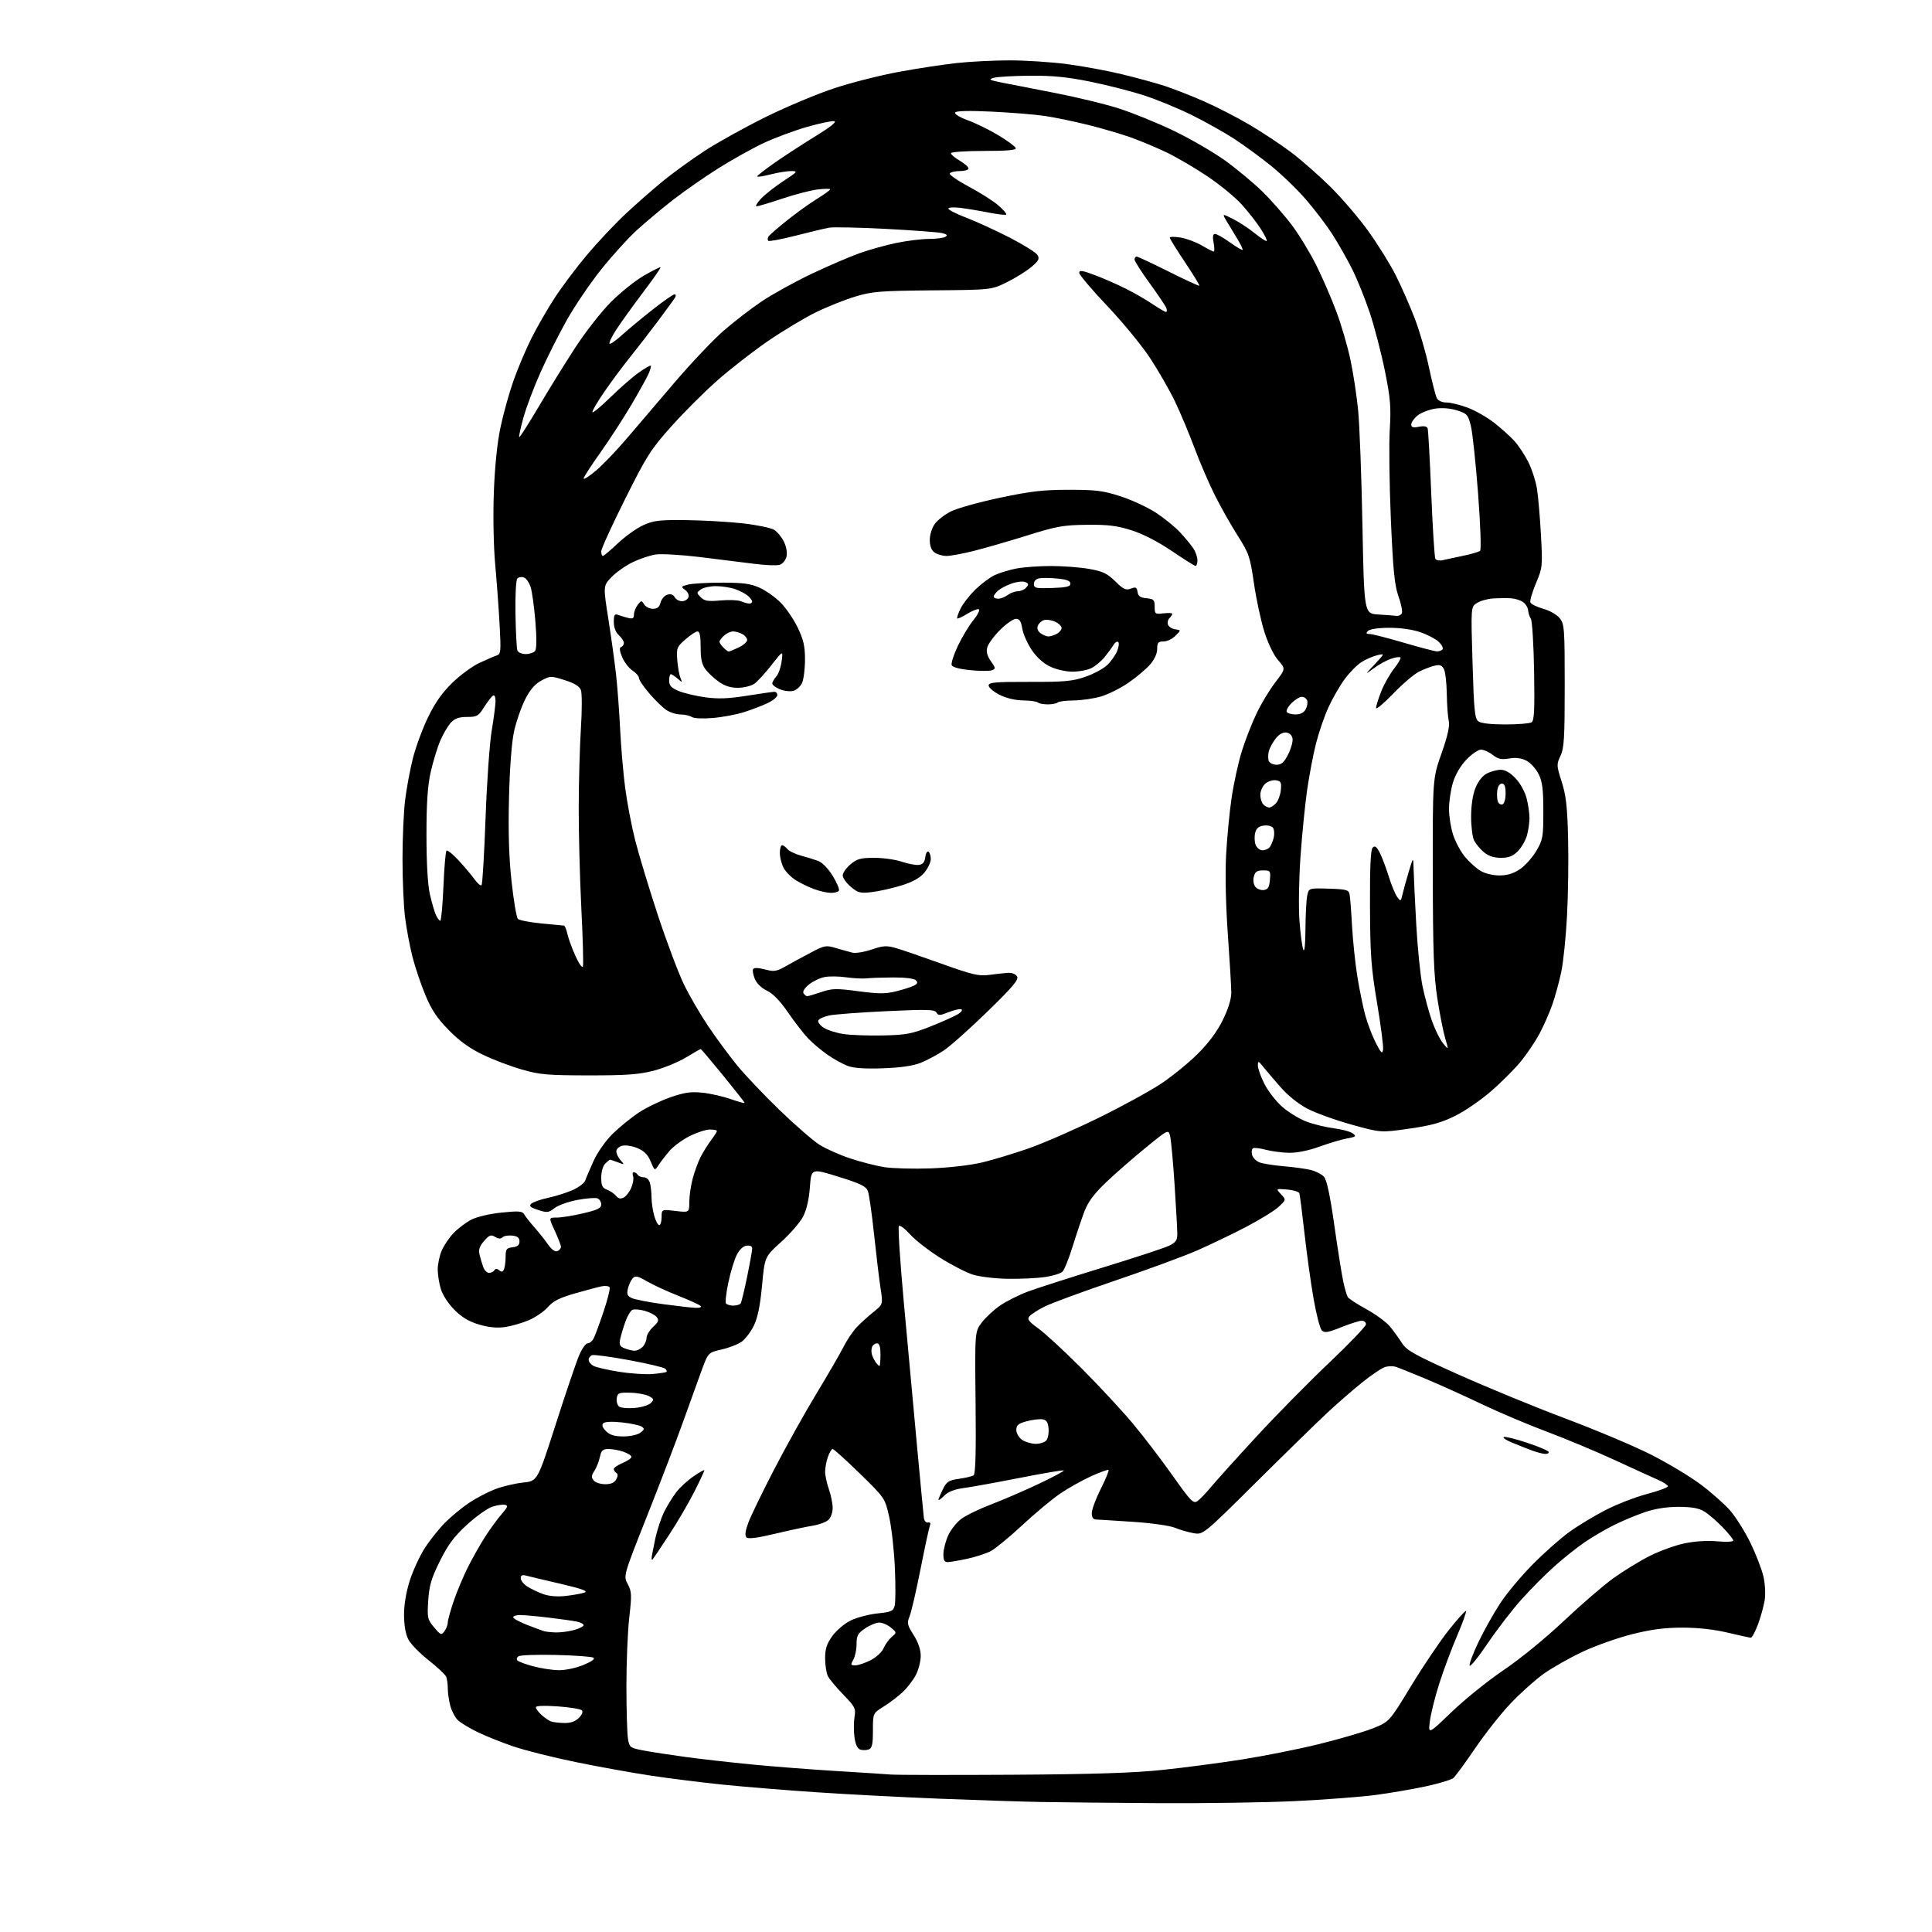 <?xml version="1.0" encoding="UTF-8" standalone="no"?>
<svg 
  version="1.1" 
  xmlns="http://www.w3.org/2000/svg" 
  xmlns:xlink="http://www.w3.org/1999/xlink" 
  xmlns:svg="http://www.w3.org/2000/svg"
  xmlns:rdf="http://www.w3.org/1999/02/22-rdf-syntax-ns#"
  xmlns:cc="http://creativecommons.org/ns#"
  xmlns:dc="http://purl.org/dc/elements/1.1/"
  viewBox="0 0 768 768"
  width="768"
  height="768"
>
<style>svg {background-color: white; }</style>"
<path stroke="none" fill="black" fill-rule="evenodd" d="M460.50,716.78C442.35,716.66 421.43,716.46 414.00,716.32C406.57,716.19 388.35,715.60 373.50,715.01C358.65,714.42 336.60,713.27 324.50,712.45C312.40,711.64 295.75,710.28 287.50,709.44C279.25,708.60 266.43,707.00 259.00,705.88C251.57,704.77 238.07,702.34 229.00,700.48C219.93,698.63 208.66,695.80 203.96,694.19C199.27,692.59 192.87,690.02 189.75,688.49C186.62,686.96 183.17,684.87 182.08,683.86C180.99,682.84 179.63,680.32 179.05,678.26C178.48,676.19 178.01,673.07 178.01,671.33C178.00,669.59 177.73,667.46 177.40,666.59C177.07,665.73 173.93,662.77 170.43,660.02C166.92,657.26 163.29,653.55 162.35,651.76C161.25,649.67 160.63,646.16 160.61,642.00C160.60,637.86 161.44,632.84 162.94,628.17C164.24,624.14 166.96,618.29 168.99,615.17C171.02,612.05 174.66,607.52 177.09,605.10C179.51,602.69 183.79,599.18 186.59,597.32C189.39,595.45 194.03,593.04 196.91,591.94C199.79,590.85 204.74,589.68 207.91,589.35C213.67,588.75 213.67,588.75 220.93,566.12C224.92,553.68 229.10,541.36 230.22,538.75C231.33,536.14 232.85,534.00 233.59,534.00C234.33,534.00 235.39,533.14 235.95,532.10C236.51,531.05 238.30,526.24 239.92,521.40C241.55,516.56 242.63,512.20 242.32,511.71C242.01,511.21 240.58,511.05 239.13,511.34C237.68,511.63 232.91,512.90 228.53,514.16C222.46,515.89 219.89,517.19 217.79,519.59C216.26,521.33 212.87,523.66 210.26,524.78C207.64,525.90 203.41,527.13 200.85,527.51C197.66,527.98 194.40,527.68 190.52,526.55C186.47,525.37 183.65,523.70 180.65,520.70C178.24,518.28 175.94,514.76 175.23,512.38C174.55,510.12 174.00,506.62 174.00,504.60C174.00,502.59 174.70,499.26 175.55,497.22C176.40,495.17 178.54,492.00 180.30,490.16C182.06,488.33 185.24,485.93 187.37,484.83C189.59,483.69 194.70,482.49 199.37,482.02C206.24,481.32 207.64,481.43 208.38,482.73C208.86,483.58 210.69,485.90 212.44,487.89C214.20,489.87 216.63,492.94 217.85,494.70C219.24,496.70 220.62,497.70 221.54,497.35C222.34,497.04 223.00,496.27 222.99,495.64C222.98,495.01 221.88,492.14 220.54,489.25C218.09,484.00 218.09,484.00 221.30,484.01C223.06,484.02 227.76,483.26 231.75,482.33C237.52,480.98 239.00,480.26 239.00,478.79C239.00,477.77 238.32,476.68 237.49,476.36C236.66,476.04 233.05,476.33 229.48,477.00C225.90,477.68 221.82,479.14 220.41,480.25C218.08,482.08 217.48,482.15 213.88,480.96C210.75,479.93 210.19,479.41 211.21,478.48C211.92,477.83 214.97,476.77 218.00,476.12C221.03,475.47 225.42,474.07 227.77,473.01C230.11,471.95 232.30,470.28 232.63,469.29C232.96,468.31 234.46,464.80 235.95,461.50C237.52,458.05 240.74,453.47 243.54,450.71C246.22,448.08 250.86,444.30 253.85,442.31C256.85,440.32 262.49,437.59 266.39,436.23C272.06,434.26 274.62,433.88 279.21,434.36C282.37,434.69 287.43,435.84 290.47,436.91C293.51,437.97 296.00,438.66 296.00,438.42C296.00,438.19 292.14,433.27 287.43,427.50C282.71,421.72 278.72,417.00 278.55,417.00C278.38,417.00 275.70,418.53 272.60,420.40C269.50,422.27 263.71,424.63 259.73,425.65C253.95,427.13 248.79,427.50 234.00,427.48C217.75,427.47 214.53,427.19 207.50,425.17C203.10,423.91 196.12,421.27 192.00,419.29C186.75,416.78 182.67,413.84 178.41,409.50C173.76,404.77 171.55,401.47 169.10,395.58C167.33,391.33 165.02,384.48 163.96,380.35C162.91,376.23 161.58,369.18 161.02,364.70C160.46,360.22 160.00,349.78 160.00,341.50C160.00,333.22 160.47,322.63 161.05,317.97C161.63,313.31 163.01,305.90 164.11,301.50C165.22,297.10 167.90,289.80 170.08,285.28C172.86,279.49 175.71,275.41 179.72,271.50C182.85,268.45 187.68,264.88 190.45,263.58C193.23,262.28 196.34,260.94 197.37,260.59C199.10,260.02 199.19,259.12 198.60,248.24C198.24,241.78 197.45,230.94 196.83,224.15C196.19,217.03 195.97,204.95 196.31,195.65C196.70,185.35 197.66,175.98 198.97,169.80C200.10,164.47 202.42,156.14 204.13,151.30C205.83,146.46 209.03,138.90 211.24,134.50C213.44,130.10 217.58,122.90 220.44,118.50C223.29,114.10 229.08,106.39 233.30,101.36C237.52,96.34 244.46,88.96 248.74,84.97C253.01,80.98 259.69,75.11 263.59,71.93C267.49,68.74 274.91,63.37 280.09,59.99C285.26,56.61 296.25,50.52 304.50,46.45C312.75,42.38 325.03,37.24 331.78,35.03C338.53,32.81 350.01,29.91 357.28,28.57C364.55,27.23 374.87,25.66 380.21,25.07C385.55,24.48 395.09,24.00 401.41,24.00C407.73,24.00 417.98,24.67 424.20,25.49C430.41,26.31 440.23,28.12 446.00,29.52C451.77,30.91 459.43,33.00 463.00,34.17C466.57,35.34 473.55,38.07 478.50,40.24C483.45,42.41 491.62,46.60 496.65,49.56C501.68,52.52 509.10,57.43 513.15,60.47C517.19,63.51 524.26,69.71 528.85,74.25C533.45,78.79 540.30,86.81 544.07,92.08C547.85,97.35 552.74,105.24 554.93,109.63C557.13,114.01 560.47,121.62 562.37,126.55C564.27,131.47 566.82,140.22 568.03,146.00C569.25,151.78 570.66,157.29 571.16,158.25C571.71,159.31 573.22,160.00 575.00,160.00C576.61,160.00 580.42,160.93 583.46,162.07C586.51,163.21 591.31,165.97 594.12,168.19C596.93,170.41 600.51,173.64 602.06,175.37C603.62,177.09 606.05,180.77 607.47,183.56C608.88,186.34 610.45,191.12 610.95,194.18C611.45,197.25 612.17,205.55 612.55,212.63C613.23,225.12 613.17,225.69 610.56,231.87C609.08,235.37 608.09,238.79 608.35,239.46C608.61,240.14 610.90,241.27 613.45,241.99C616.06,242.72 618.93,244.37 620.04,245.78C621.87,248.10 622.00,249.94 622.00,272.60C622.00,293.34 621.75,297.45 620.32,300.46C618.71,303.84 618.73,304.29 620.79,310.75C622.52,316.14 623.03,320.63 623.34,333.00C623.56,341.52 623.37,355.48 622.92,364.00C622.47,372.52 621.43,382.65 620.60,386.50C619.78,390.35 618.20,396.10 617.09,399.28C615.99,402.45 613.71,407.65 612.02,410.82C610.33,413.99 606.95,419.01 604.52,421.98C602.08,424.95 596.81,430.23 592.79,433.72C588.78,437.22 582.35,441.64 578.50,443.55C573.07,446.26 568.97,447.40 560.18,448.66C548.86,450.28 548.86,450.28 537.18,447.03C530.76,445.24 522.86,442.38 519.63,440.68C516.09,438.82 511.85,435.40 508.94,432.05C506.28,429.00 503.20,425.38 502.09,424.00C500.19,421.65 500.06,421.62 500.03,423.55C500.01,424.68 501.16,427.94 502.58,430.79C504.01,433.64 507.20,437.77 509.69,439.96C512.17,442.14 516.53,444.80 519.37,445.87C522.21,446.93 527.10,448.12 530.23,448.51C533.36,448.90 536.72,449.81 537.70,450.52C539.29,451.69 539.06,451.89 535.49,452.55C533.29,452.95 528.35,454.41 524.50,455.81C520.18,457.37 515.55,458.31 512.41,458.25C509.60,458.20 505.43,457.65 503.13,457.04C500.83,456.42 498.56,456.16 498.07,456.46C497.59,456.76 497.43,457.94 497.73,459.08C498.03,460.22 499.36,461.57 500.70,462.08C502.03,462.58 506.36,463.27 510.31,463.60C514.27,463.93 519.12,464.60 521.09,465.10C523.07,465.59 525.41,466.80 526.30,467.78C527.41,469.00 528.72,475.15 530.41,487.04C531.77,496.64 533.38,506.75 533.98,509.50C534.57,512.25 535.39,515.01 535.78,515.64C536.18,516.26 539.52,518.43 543.21,520.46C546.91,522.49 551.10,525.57 552.54,527.32C553.97,529.07 556.12,532.04 557.32,533.91C559.20,536.86 562.31,538.59 580.00,546.51C591.27,551.56 610.40,559.42 622.50,563.97C634.60,568.52 649.82,574.94 656.32,578.24C662.81,581.53 671.59,586.79 675.82,589.92C680.04,593.06 685.38,597.75 687.67,600.36C689.96,602.96 693.63,608.79 695.82,613.30C698.02,617.81 700.34,623.85 701.00,626.72C701.68,629.74 701.88,633.75 701.47,636.22C701.08,638.57 699.88,642.86 698.81,645.75C697.73,648.64 696.47,651.00 695.99,651.00C695.52,651.00 691.39,650.10 686.81,649.01C681.51,647.74 675.02,647.01 668.90,647.01C661.89,647.00 656.49,647.70 648.90,649.59C643.18,651.02 634.29,654.16 629.15,656.58C624.01,658.99 617.03,662.95 613.64,665.36C610.26,667.77 604.34,673.07 600.50,677.13C596.65,681.19 590.27,689.26 586.33,695.07C582.38,700.88 578.50,706.17 577.70,706.83C576.91,707.49 572.06,708.95 566.94,710.07C561.82,711.18 552.76,712.74 546.80,713.53C540.85,714.31 526.42,715.41 514.74,715.97C503.06,716.53 478.65,716.89 460.50,716.78zM402.50,705.49C434.47,705.29 450.74,704.77 462.00,703.58C470.52,702.69 484.70,700.83 493.50,699.45C502.30,698.07 516.02,695.34 524.00,693.39C531.98,691.43 541.59,688.64 545.38,687.17C552.25,684.50 552.25,684.50 560.88,670.28C565.62,662.46 572.38,652.44 575.89,648.01C579.41,643.57 582.49,640.16 582.75,640.42C583.01,640.68 581.43,645.08 579.24,650.20C577.04,655.31 573.87,663.81 572.18,669.09C570.49,674.36 568.80,681.11 568.41,684.09C567.71,689.50 567.71,689.50 577.11,680.48C582.27,675.52 591.56,668.04 597.75,663.86C604.22,659.50 614.37,651.21 621.59,644.40C628.51,637.87 637.39,630.20 641.33,627.36C645.28,624.52 651.74,620.56 655.70,618.56C659.66,616.56 665.92,614.28 669.61,613.51C673.75,612.65 678.77,612.33 682.67,612.70C686.21,613.03 689.00,612.89 689.00,612.38C689.00,611.89 687.09,609.50 684.75,607.08C682.41,604.67 679.15,601.86 677.50,600.85C675.31,599.51 672.53,599.01 667.25,599.00C662.46,599.00 657.89,599.72 653.75,601.14C650.31,602.32 644.80,604.63 641.50,606.28C638.20,607.92 633.02,610.96 630.00,613.01C626.98,615.07 621.58,619.36 618.00,622.55C614.42,625.73 608.48,631.71 604.78,635.84C601.09,639.96 595.04,647.83 591.33,653.32C587.63,658.81 584.42,662.76 584.20,662.10C583.98,661.44 585.59,657.16 587.79,652.59C589.98,648.02 593.87,641.09 596.44,637.20C599.01,633.30 604.81,626.38 609.33,621.81C613.86,617.24 620.37,611.48 623.80,609.00C627.23,606.52 633.70,602.61 638.17,600.30C642.65,598.00 650.06,595.12 654.65,593.90C659.24,592.69 663.00,591.31 663.00,590.83C663.00,590.36 661.31,589.23 659.25,588.33C657.19,587.42 649.42,583.88 642.00,580.45C634.58,577.02 622.42,571.94 615.00,569.16C607.58,566.39 595.88,561.43 589.00,558.15C582.12,554.86 572.00,550.30 566.50,548.00C561.00,545.71 555.72,543.60 554.77,543.30C553.81,543.01 552.01,543.04 550.77,543.35C549.52,543.67 545.48,546.34 541.79,549.29C538.10,552.24 531.80,557.70 527.79,561.44C523.78,565.17 510.99,577.66 499.38,589.18C478.25,610.14 478.25,610.14 474.38,609.44C472.24,609.06 468.93,608.09 467.00,607.29C465.07,606.48 457.65,605.43 450.50,604.96C443.35,604.48 436.71,604.07 435.75,604.04C434.56,604.01 434.00,603.20 434.00,601.48C434.00,600.09 435.60,595.77 437.56,591.87C439.52,587.98 440.92,584.59 440.67,584.34C440.42,584.09 437.29,585.21 433.72,586.83C430.15,588.45 424.59,591.58 421.36,593.78C418.14,595.99 411.36,601.64 406.30,606.35C401.24,611.05 395.61,615.67 393.80,616.62C391.98,617.56 387.80,618.92 384.50,619.63C381.20,620.35 377.71,620.95 376.75,620.96C375.43,620.99 375.01,620.20 375.02,617.75C375.03,615.96 375.89,612.65 376.91,610.38C377.94,608.12 380.29,605.14 382.14,603.76C383.99,602.38 389.32,599.80 394.00,598.02C398.68,596.24 407.18,592.57 412.89,589.87C418.60,587.16 423.09,584.76 422.87,584.53C422.64,584.30 414.81,585.62 405.48,587.46C396.14,589.30 386.06,591.12 383.09,591.52C379.42,592.00 376.92,592.99 375.34,594.57C374.05,595.86 373.02,596.59 373.05,596.20C373.07,595.82 373.86,593.93 374.80,592.01C376.29,588.97 377.11,588.44 381.20,587.85C383.79,587.48 386.40,586.87 387.01,586.50C387.78,586.02 388.02,577.43 387.81,557.59C387.50,529.38 387.50,529.38 390.28,525.72C391.81,523.70 395.07,520.67 397.52,518.99C399.97,517.30 404.88,514.83 408.43,513.49C411.98,512.15 425.31,507.87 438.05,503.96C450.79,500.06 462.74,496.14 464.61,495.25C467.36,493.93 468.00,493.06 468.00,490.59C468.00,488.92 467.51,480.12 466.92,471.03C466.33,461.94 465.53,453.23 465.15,451.68C464.47,448.87 464.47,448.87 455.49,456.18C450.55,460.21 443.51,466.35 439.84,469.84C435.06,474.37 432.59,477.64 431.16,481.34C430.06,484.18 427.94,490.47 426.44,495.32C424.95,500.17 423.11,504.75 422.36,505.50C421.61,506.24 418.41,507.22 415.25,507.67C412.09,508.12 405.45,508.42 400.50,508.34C395.55,508.26 389.36,507.51 386.75,506.69C384.14,505.87 378.29,502.86 373.75,500.01C369.21,497.16 363.83,492.97 361.79,490.70C359.75,488.44 357.74,486.92 357.33,487.34C356.91,487.76 357.79,501.47 359.29,517.80C360.78,534.14 363.13,559.65 364.50,574.50C365.87,589.35 367.12,602.40 367.27,603.50C367.42,604.60 368.15,605.37 368.90,605.21C369.77,605.02 370.03,605.49 369.63,606.52C369.29,607.40 367.62,615.18 365.91,623.81C364.20,632.44 362.25,640.85 361.58,642.50C360.48,645.19 360.64,645.94 363.18,649.94C365.01,652.84 366.00,655.74 366.00,658.24C366.00,660.35 365.14,663.75 364.09,665.79C363.04,667.83 360.67,670.91 358.84,672.63C357.00,674.35 353.59,676.95 351.25,678.39C347.00,681.03 347.00,681.03 347.00,687.91C347.00,693.36 346.66,694.92 345.36,695.42C344.46,695.76 342.94,695.80 341.99,695.50C340.85,695.13 340.06,693.49 339.67,690.62C339.35,688.24 339.35,684.62 339.68,682.57C340.24,679.13 339.92,678.47 335.26,673.68C332.49,670.83 329.73,667.52 329.11,666.32C328.50,665.11 328.00,661.92 328.00,659.22C328.00,655.37 328.64,653.42 330.91,650.28C332.51,648.07 335.79,645.31 338.22,644.14C340.63,642.97 345.41,641.72 348.82,641.36C354.37,640.78 355.10,640.44 355.66,638.21C356.01,636.84 356.03,630.04 355.72,623.11C355.41,616.17 354.39,607.12 353.47,603.00C351.78,595.50 351.78,595.50 341.79,585.75C336.29,580.39 331.43,576.00 330.99,576.00C330.55,576.00 329.70,577.42 329.10,579.15C328.49,580.88 328.00,583.52 328.00,585.02C328.00,586.52 328.68,589.66 329.50,592.00C330.32,594.34 331.00,597.70 331.00,599.47C331.00,601.28 330.23,603.37 329.25,604.24C328.29,605.09 325.48,606.10 323.00,606.50C320.52,606.89 313.83,608.32 308.13,609.68C301.00,611.38 297.44,611.84 296.73,611.13C296.02,610.42 296.25,608.59 297.47,605.30C298.44,602.66 303.09,593.08 307.80,584.00C312.50,574.92 320.03,561.42 324.54,554.00C329.04,546.58 333.88,538.22 335.29,535.44C336.69,532.66 339.12,529.06 340.69,527.44C342.26,525.82 345.22,523.15 347.28,521.50C351.02,518.50 351.02,518.50 350.02,512.00C349.47,508.43 348.32,498.82 347.45,490.66C346.59,482.49 345.48,474.76 344.99,473.47C344.27,471.57 342.09,470.50 333.30,467.77C322.50,464.41 322.50,464.41 321.94,471.96C321.58,476.83 320.62,480.97 319.23,483.64C318.04,485.91 314.13,490.43 310.53,493.68C303.99,499.58 303.99,499.58 302.92,511.04C302.17,519.05 301.19,523.84 299.67,526.95C298.48,529.39 296.31,532.26 294.85,533.32C293.39,534.38 289.80,535.78 286.86,536.44C281.52,537.65 281.52,537.65 278.79,545.07C277.29,549.16 273.97,558.35 271.42,565.50C268.87,572.65 262.51,589.29 257.28,602.47C247.78,626.44 247.78,626.44 249.53,629.69C251.11,632.62 251.17,633.97 250.14,643.01C249.51,648.54 249.00,660.82 249.01,670.29C249.02,679.75 249.29,689.14 249.62,691.14C250.21,694.66 250.42,694.82 255.86,695.86C258.96,696.44 266.45,697.60 272.50,698.42C278.55,699.25 290.48,700.59 299.00,701.42C307.52,702.24 322.38,703.40 332.00,703.98C341.62,704.56 351.52,705.20 354.00,705.40C356.48,705.60 378.30,705.63 402.50,705.49zM224.25,684.92C226.80,684.97 228.67,684.33 230.10,682.90C231.41,681.59 231.85,680.45 231.26,679.86C230.75,679.35 226.43,678.65 221.66,678.31C216.29,677.94 213.00,678.07 213.00,678.68C213.00,679.21 214.01,680.57 215.25,681.70C216.49,682.82 218.18,683.99 219.00,684.29C219.82,684.60 222.19,684.88 224.25,684.92zM222.12,663.93C224.72,663.97 229.00,663.06 231.95,661.83C235.38,660.41 236.70,659.42 235.83,658.93C235.10,658.53 228.43,658.05 221.00,657.87C213.57,657.69 206.90,657.92 206.16,658.38C205.43,658.85 205.21,659.61 205.67,660.07C206.14,660.54 208.99,661.58 212.01,662.39C215.03,663.20 219.58,663.90 222.12,663.93zM340.00,662.00C341.15,662.00 343.88,661.08 346.08,659.96C348.30,658.83 350.59,656.71 351.23,655.21C351.87,653.72 353.31,651.71 354.44,650.74C356.50,648.97 356.50,648.97 354.14,646.99C352.84,645.89 350.77,645.00 349.54,645.00C348.30,645.00 345.77,646.04 343.90,647.30C341.00,649.27 340.50,650.19 340.50,653.55C340.50,655.72 339.92,658.51 339.21,659.75C338.06,661.77 338.14,662.00 340.00,662.00zM176.68,648.42C177.41,647.43 178.00,645.88 178.00,644.98C178.00,644.09 179.06,640.23 180.36,636.43C181.65,632.62 184.19,626.58 185.99,623.00C187.80,619.42 190.84,614.02 192.77,611.00C194.69,607.98 197.64,603.93 199.32,602.00C201.87,599.08 202.09,598.45 200.68,598.18C199.75,598.00 197.45,598.35 195.59,598.97C193.72,599.59 189.22,602.81 185.60,606.13C180.48,610.82 178.09,614.03 174.86,620.55C171.45,627.44 170.62,630.25 170.23,636.25C169.79,643.14 169.93,643.76 172.56,646.89C175.18,650.00 175.45,650.10 176.68,648.42zM221.00,648.92C222.93,648.96 226.19,648.52 228.25,647.95C230.31,647.37 232.00,646.51 232.00,646.03C232.00,645.55 230.76,644.91 229.25,644.60C227.74,644.29 222.69,643.58 218.03,643.02C213.37,642.46 208.30,642.00 206.78,642.00C205.25,642.00 204.00,642.40 204.00,642.88C204.00,643.37 206.36,644.68 209.25,645.81C212.14,646.93 215.18,648.07 216.00,648.34C216.82,648.62 219.07,648.88 221.00,648.92zM224.91,634.41C227.89,634.08 231.25,633.47 232.38,633.06C233.88,632.50 231.34,631.58 222.97,629.62C216.66,628.16 210.49,626.69 209.25,626.36C207.61,625.93 207.00,626.20 207.00,627.36C207.00,628.24 208.13,629.69 209.51,630.60C210.89,631.50 213.70,632.86 215.76,633.62C218.19,634.51 221.40,634.79 224.91,634.41zM259.41,619.92C259.19,620.15 259.01,619.92 259.02,619.42C259.03,618.91 259.67,615.51 260.44,611.86C261.22,608.20 262.85,603.25 264.07,600.86C265.29,598.46 267.43,595.01 268.82,593.18C270.21,591.35 273.29,588.52 275.67,586.88C278.05,585.24 280.00,584.16 280.00,584.47C280.00,584.79 278.21,588.61 276.01,592.97C273.82,597.34 269.28,605.09 265.92,610.20C262.57,615.32 259.64,619.69 259.41,619.92zM475.97,596.73C476.95,596.05 479.44,593.46 481.49,590.99C483.55,588.52 491.66,579.52 499.52,571.00C507.38,562.48 520.38,549.28 528.41,541.67C536.43,534.06 543.00,527.20 543.00,526.42C543.00,525.64 542.25,525.00 541.33,525.00C540.41,525.00 536.75,526.16 533.20,527.58C527.82,529.74 526.52,529.94 525.42,528.83C524.70,528.10 523.21,522.32 522.12,515.99C521.02,509.66 519.40,497.96 518.52,489.99C517.63,482.02 516.73,474.99 516.52,474.36C516.32,473.73 514.11,473.05 511.63,472.85C507.12,472.49 507.12,472.49 509.20,474.71C511.28,476.93 511.28,476.93 508.30,479.72C506.66,481.25 500.86,484.83 495.41,487.68C489.96,490.52 481.23,494.72 476.00,497.02C470.77,499.32 456.04,504.74 443.26,509.07C430.48,513.41 417.86,518.05 415.20,519.40C412.55,520.74 409.85,522.48 409.20,523.26C408.24,524.41 408.91,525.32 412.76,528.08C415.37,529.94 423.12,537.11 430.00,544.00C436.88,550.89 446.00,560.71 450.27,565.82C454.55,570.94 461.68,580.26 466.12,586.55C473.34,596.76 474.38,597.84 475.97,596.73zM240.59,590.00C242.87,590.00 244.26,589.39 244.97,588.06C245.66,586.77 245.67,585.91 245.00,585.50C244.45,585.16 244.00,584.46 244.00,583.95C244.00,583.44 245.57,582.37 247.50,581.56C249.43,580.76 251.00,579.67 251.00,579.15C251.00,578.62 249.58,577.70 247.85,577.10C246.12,576.49 243.45,576.00 241.93,576.00C239.62,576.00 239.04,576.54 238.45,579.24C238.06,581.01 237.07,583.49 236.25,584.74C235.06,586.56 235.01,587.30 236.00,588.51C236.69,589.33 238.75,590.00 240.59,590.00zM614.31,577.96C613.31,577.93 610.92,577.32 609.00,576.60C607.08,575.89 603.50,574.47 601.06,573.46C598.61,572.45 597.15,571.45 597.81,571.23C598.46,571.01 602.59,572.03 606.99,573.50C611.38,574.96 615.24,576.57 615.55,577.08C615.86,577.59 615.30,577.98 614.31,577.96zM411.63,573.95C413.35,573.98 415.29,573.35 415.95,572.57C416.60,571.78 416.99,569.64 416.82,567.82C416.58,565.30 415.98,564.43 414.33,564.19C413.13,564.02 410.32,564.38 408.08,564.98C404.78,565.87 404.00,566.53 404.00,568.42C404.00,569.71 405.01,571.46 406.25,572.33C407.49,573.19 409.91,573.92 411.63,573.95zM247.81,571.00C250.52,571.00 253.47,570.35 254.56,569.52C256.21,568.26 256.28,567.90 255.03,567.08C254.22,566.55 250.70,565.81 247.21,565.43C243.27,565.01 240.46,565.14 239.82,565.78C239.13,566.47 239.47,567.47 240.90,568.90C242.45,570.45 244.26,571.00 247.81,571.00zM252.32,559.68C254.98,559.46 257.84,558.59 258.69,557.74C260.08,556.35 260.01,556.07 257.95,554.97C256.69,554.30 253.38,553.69 250.58,553.63C245.94,553.51 245.47,553.71 245.16,555.89C244.98,557.20 245.43,558.68 246.16,559.18C246.90,559.68 249.67,559.91 252.32,559.68zM259.50,546.18C262.25,545.94 264.69,545.57 264.93,545.35C265.17,545.14 264.95,544.56 264.43,544.07C263.92,543.58 257.46,542.05 250.08,540.68C242.70,539.31 236.07,538.42 235.33,538.70C234.60,538.98 234.00,539.82 234.00,540.57C234.00,541.32 234.87,542.40 235.94,542.97C237.01,543.54 241.63,544.60 246.19,545.32C250.76,546.04 256.75,546.43 259.50,546.18zM349.62,543.00C349.83,543.00 350.00,540.98 350.00,538.50C350.00,535.32 349.59,534.00 348.61,534.00C347.84,534.00 346.95,534.67 346.64,535.50C346.32,536.33 346.34,537.79 346.69,538.75C347.03,539.71 347.75,541.06 348.28,541.75C348.81,542.44 349.41,543.00 349.62,543.00zM252.18,536.94C253.10,536.97 254.56,536.29 255.43,535.43C256.29,534.56 257.00,532.97 257.00,531.88C257.00,530.79 258.18,528.81 259.63,527.46C261.80,525.46 262.05,524.76 261.02,523.53C260.34,522.71 258.22,521.60 256.32,521.08C254.41,520.55 252.23,520.36 251.47,520.65C250.72,520.94 249.43,523.05 248.62,525.34C247.80,527.63 246.87,530.75 246.54,532.27C246.06,534.52 246.38,535.22 248.23,535.96C249.48,536.46 251.26,536.90 252.18,536.94zM276.45,519.88C278.23,519.95 279.02,519.64 278.45,519.10C277.93,518.61 273.90,516.78 269.50,515.04C265.10,513.30 259.54,510.73 257.14,509.33C253.50,507.21 252.58,507.01 251.52,508.14C250.82,508.89 249.96,510.74 249.60,512.26C249.08,514.51 249.38,515.21 251.23,516.04C252.48,516.60 258.00,517.67 263.50,518.41C269.00,519.16 274.83,519.82 276.45,519.88zM291.50,519.00C292.81,519.00 294.14,518.59 294.45,518.09C294.76,517.59 295.91,512.81 297.00,507.48C298.10,502.14 299.00,497.12 299.00,496.32C299.00,495.38 298.20,494.97 296.75,495.18C295.34,495.38 293.86,496.81 292.79,499.00C291.85,500.93 290.38,505.80 289.53,509.84C288.68,513.87 288.24,517.59 288.55,518.09C288.86,518.59 290.19,519.00 291.50,519.00zM194.42,506.00C195.22,506.00 196.17,505.53 196.53,504.95C196.98,504.22 197.57,504.23 198.47,504.98C199.43,505.77 199.93,505.63 200.38,504.44C200.72,503.56 201.00,501.33 201.00,499.48C201.00,496.57 201.36,496.09 203.75,495.82C205.73,495.59 206.50,494.94 206.50,493.50C206.50,492.04 205.72,491.41 203.63,491.17C202.05,490.99 200.30,491.30 199.75,491.85C199.07,492.53 198.11,492.47 196.81,491.68C195.16,490.67 194.51,490.92 192.43,493.31C190.59,495.43 190.15,496.78 190.64,498.81C191.00,500.29 191.67,502.51 192.12,503.75C192.58,504.99 193.61,506.00 194.42,506.00zM262.05,487.00C262.57,487.00 263.00,485.59 263.00,483.86C263.00,480.72 263.00,480.72 268.50,481.37C274.00,482.02 274.00,482.02 274.01,477.76C274.02,475.42 274.62,471.25 275.36,468.50C276.09,465.75 277.49,461.93 278.46,460.00C279.44,458.07 281.31,455.07 282.62,453.32C283.93,451.57 285.00,449.88 285.00,449.57C285.00,449.26 283.74,449.00 282.20,449.00C280.65,449.00 277.07,450.16 274.24,451.57C271.41,452.98 267.83,455.58 266.29,457.34C264.76,459.10 262.77,461.66 261.87,463.02C260.24,465.50 260.24,465.50 258.66,461.71C257.52,458.99 256.04,457.50 253.39,456.39C251.37,455.55 248.65,455.12 247.36,455.45C246.06,455.77 245.00,456.78 245.00,457.69C245.00,458.60 245.77,460.19 246.70,461.22C248.34,463.04 248.30,463.07 245.64,462.05C244.12,461.47 242.71,461.00 242.51,461.00C242.31,461.00 241.44,461.71 240.57,462.57C239.67,463.47 239.00,465.84 239.00,468.10C239.00,471.30 239.44,472.22 241.29,472.92C242.55,473.40 244.17,474.50 244.90,475.37C245.84,476.51 246.71,476.69 247.97,476.02C248.93,475.50 250.29,473.72 250.98,472.06C251.66,470.40 251.97,468.35 251.65,467.52C251.32,466.68 251.47,466.00 251.97,466.00C252.47,466.00 253.16,466.45 253.50,467.00C253.84,467.55 254.94,468.00 255.94,468.00C256.99,468.00 258.02,468.96 258.37,470.25C258.70,471.49 258.98,474.07 258.99,476.00C259.00,477.93 259.48,481.19 260.05,483.25C260.63,485.31 261.52,487.00 262.05,487.00zM370.00,464.45C377.35,464.18 385.80,463.20 390.50,462.07C394.90,461.01 403.23,458.49 409.00,456.47C414.77,454.45 427.15,449.05 436.50,444.46C445.85,439.88 457.10,433.73 461.50,430.81C465.90,427.89 472.47,422.55 476.09,418.94C480.44,414.62 483.84,410.04 486.07,405.50C488.24,401.10 489.46,397.16 489.46,394.56C489.45,392.33 488.84,381.95 488.09,371.50C487.27,359.98 486.99,347.58 487.39,340.00C487.75,333.12 488.74,322.82 489.59,317.10C490.43,311.38 492.26,303.06 493.65,298.60C495.04,294.15 497.69,287.35 499.55,283.50C501.40,279.65 504.75,274.10 507.00,271.18C511.08,265.85 511.08,265.85 508.09,262.45C506.32,260.43 504.09,255.83 502.60,251.13C501.23,246.78 499.36,238.10 498.46,231.86C496.93,221.28 496.48,219.98 492.04,213.00C489.41,208.88 485.34,201.68 482.99,197.00C480.64,192.32 476.95,183.78 474.80,178.00C472.64,172.22 469.14,163.90 467.03,159.50C464.91,155.10 460.49,147.40 457.20,142.38C453.91,137.37 446.21,128.00 440.11,121.57C434.00,115.13 429.00,109.23 429.00,108.44C429.00,107.31 430.28,107.50 435.26,109.37C438.71,110.67 444.28,113.12 447.65,114.82C451.02,116.52 455.80,119.28 458.28,120.96C460.76,122.63 463.11,124.00 463.50,124.00C463.89,124.00 463.94,123.29 463.61,122.42C463.27,121.55 460.30,117.12 457.00,112.58C453.70,108.04 451.00,103.80 451.00,103.16C451.00,102.52 451.38,102.00 451.85,102.00C452.31,102.00 458.03,104.68 464.56,107.95C471.09,111.22 476.58,113.75 476.76,113.57C476.94,113.40 474.36,109.19 471.04,104.22C467.72,99.25 465.00,94.87 465.00,94.47C465.00,94.07 466.91,94.05 469.25,94.42C471.59,94.80 475.38,96.21 477.68,97.55C479.98,98.90 482.13,100.00 482.47,100.00C482.81,100.00 482.80,98.42 482.43,96.50C481.97,94.03 482.14,93.00 483.02,93.00C483.70,93.00 486.45,94.57 489.13,96.50C491.81,98.42 494.00,99.66 494.00,99.25C493.99,98.84 493.05,96.92 491.89,95.00C490.74,93.08 488.87,90.00 487.76,88.16C485.73,84.82 485.73,84.82 490.11,87.03C492.53,88.25 496.44,90.81 498.80,92.73C501.17,94.65 503.30,96.03 503.54,95.79C503.78,95.55 502.70,93.36 501.15,90.93C499.59,88.49 496.18,84.14 493.57,81.25C490.96,78.37 484.80,73.32 479.88,70.03C474.96,66.74 467.69,62.49 463.72,60.58C459.75,58.68 453.35,56.00 449.50,54.62C445.65,53.25 438.00,51.01 432.50,49.64C427.00,48.28 419.34,46.69 415.47,46.11C411.60,45.52 402.10,44.75 394.37,44.38C385.16,43.94 380.08,44.06 379.67,44.73C379.31,45.31 381.51,46.65 384.79,47.84C387.95,48.99 393.43,51.69 396.97,53.83C400.51,55.97 403.58,58.23 403.79,58.86C404.06,59.67 400.43,60.00 391.08,60.00C383.89,60.00 378.00,60.41 378.00,60.90C378.00,61.40 379.57,62.73 381.50,63.87C383.43,65.00 385.00,66.40 385.00,66.97C385.00,67.53 383.45,68.00 381.56,68.00C379.67,68.00 377.86,68.42 377.55,68.92C377.23,69.43 380.63,71.79 385.11,74.17C389.58,76.55 394.87,79.92 396.87,81.65C398.87,83.38 400.27,85.02 400.00,85.29C399.73,85.56 396.57,85.21 393.00,84.50C389.43,83.79 384.36,82.95 381.75,82.63C379.14,82.30 377.00,82.44 377.00,82.93C377.00,83.42 380.20,85.05 384.11,86.54C388.03,88.04 395.75,91.57 401.27,94.40C406.79,97.23 411.80,100.35 412.40,101.35C413.32,102.85 412.92,103.65 410.00,106.12C408.07,107.76 403.71,110.47 400.30,112.16C394.11,115.22 394.11,115.22 370.80,115.42C349.84,115.61 346.75,115.85 340.01,117.88C335.89,119.13 328.83,121.94 324.33,124.14C319.83,126.34 311.29,131.47 305.35,135.53C299.42,139.60 290.34,146.66 285.18,151.21C280.01,155.77 271.77,164.00 266.86,169.50C258.72,178.60 257.07,181.20 248.46,198.43C243.26,208.83 239.00,218.17 239.00,219.18C239.00,220.18 239.29,221.00 239.65,221.00C240.01,221.00 242.71,218.72 245.65,215.94C248.59,213.16 253.14,209.92 255.75,208.75C259.86,206.90 262.17,206.63 272.84,206.76C279.62,206.84 289.75,207.42 295.34,208.05C300.93,208.68 306.53,209.85 307.79,210.65C309.05,211.45 310.80,213.60 311.67,215.44C312.62,217.44 313.01,219.82 312.63,221.33C312.28,222.72 311.06,224.16 309.92,224.53C308.78,224.89 304.17,224.70 299.67,224.11C295.18,223.53 285.46,222.31 278.08,221.42C270.70,220.53 262.83,220.08 260.58,220.43C258.34,220.78 254.24,222.15 251.49,223.49C248.73,224.82 244.96,227.48 243.11,229.39C239.75,232.86 239.75,232.86 241.85,246.18C243.01,253.51 244.39,263.55 244.93,268.50C245.47,273.45 246.19,283.12 246.52,290.00C246.86,296.88 247.75,307.23 248.49,313.00C249.23,318.77 251.03,328.23 252.49,334.00C253.95,339.77 258.02,353.21 261.54,363.87C265.06,374.52 269.72,386.89 271.90,391.37C274.07,395.84 278.43,403.32 281.58,408.00C284.73,412.68 289.88,419.65 293.02,423.50C296.16,427.35 303.78,435.37 309.94,441.32C316.11,447.27 323.21,453.44 325.72,455.03C328.23,456.63 333.72,459.07 337.92,460.47C342.12,461.87 348.24,463.44 351.53,463.96C354.81,464.47 363.12,464.69 370.00,464.45zM351.00,424.66C343.86,424.92 339.36,424.61 336.95,423.71C335.00,422.97 331.40,420.98 328.95,419.28C326.50,417.58 323.06,414.68 321.29,412.84C319.53,411.00 315.92,406.34 313.28,402.50C310.09,397.86 307.27,394.94 304.88,393.81C302.73,392.80 300.80,390.93 300.05,389.12C299.37,387.47 299.07,385.70 299.38,385.19C299.73,384.63 301.58,384.70 304.06,385.36C307.70,386.33 308.64,386.19 312.33,384.10C314.62,382.80 319.11,380.36 322.30,378.68C327.77,375.79 328.34,375.69 332.30,376.87C334.61,377.55 337.55,378.38 338.84,378.69C340.12,379.01 343.57,378.45 346.51,377.45C351.11,375.89 352.44,375.81 356.17,376.88C358.55,377.57 366.78,380.39 374.45,383.15C386.23,387.39 389.11,388.08 392.95,387.57C395.45,387.24 398.79,386.86 400.38,386.73C402.12,386.59 403.65,387.13 404.27,388.09C405.09,389.38 402.88,392.02 392.55,402.09C385.55,408.91 377.72,415.89 375.16,417.59C372.60,419.29 368.48,421.49 366.00,422.48C362.99,423.69 358.03,424.41 351.00,424.66zM549.79,417.25C549.98,416.02 548.91,407.69 547.41,398.75C545.05,384.67 544.68,379.53 544.59,360.31C544.53,344.64 544.84,337.77 545.66,336.94C546.55,336.05 547.22,336.52 548.46,338.92C549.35,340.65 550.95,344.87 552.01,348.30C553.07,351.72 554.59,355.42 555.39,356.51C556.79,358.43 556.86,358.39 557.52,355.50C557.90,353.85 559.02,349.80 560.01,346.50C561.81,340.50 561.81,340.50 561.93,345.50C561.99,348.25 562.46,358.16 562.98,367.51C563.50,376.87 564.62,387.89 565.47,392.01C566.32,396.13 567.99,402.28 569.17,405.69C570.36,409.09 572.35,413.14 573.61,414.69C575.90,417.50 575.90,417.50 574.47,412.66C573.69,410.00 572.27,402.80 571.33,396.66C569.95,387.66 569.60,378.15 569.56,347.50C569.50,309.50 569.50,309.50 573.02,299.50C575.53,292.36 576.35,288.64 575.89,286.50C575.53,284.85 575.18,279.98 575.12,275.68C575.05,271.39 574.53,266.99 573.96,265.93C573.16,264.43 572.29,264.13 570.21,264.63C568.72,264.99 565.92,266.07 564.00,267.04C562.08,268.01 557.46,271.95 553.75,275.80C550.04,279.65 547.00,282.19 547.00,281.44C547.00,280.69 547.92,277.73 549.05,274.86C550.18,272.00 552.49,267.91 554.17,265.78C555.86,263.65 556.98,261.65 556.67,261.34C556.36,261.03 554.66,261.27 552.89,261.89C551.12,262.50 548.06,264.20 546.09,265.66C542.50,268.31 542.50,268.31 546.50,264.03C550.50,259.74 550.50,259.74 547.50,260.45C545.85,260.84 543.06,262.04 541.30,263.13C539.53,264.22 536.48,267.30 534.52,269.97C532.55,272.65 529.64,277.73 528.04,281.26C526.43,284.79 524.22,291.24 523.12,295.59C522.02,299.94 520.44,308.23 519.61,314.00C518.78,319.77 517.59,331.67 516.97,340.44C516.35,349.25 516.16,360.65 516.55,365.94C516.94,371.20 517.63,376.40 518.07,377.50C518.56,378.72 518.90,375.54 518.94,369.38C518.97,363.81 519.28,357.85 519.62,356.13C520.25,353.01 520.25,353.01 528.17,353.26C535.19,353.47 536.13,353.73 536.48,355.50C536.70,356.60 537.14,362.26 537.46,368.07C537.78,373.89 538.72,382.89 539.55,388.07C540.38,393.26 541.80,400.20 542.69,403.50C543.59,406.80 545.47,411.75 546.88,414.50C549.00,418.65 549.49,419.12 549.79,417.25zM351.00,411.61C360.27,411.40 362.50,410.97 370.00,407.99C374.68,406.13 379.57,403.93 380.89,403.10C382.23,402.25 382.76,401.42 382.10,401.20C381.46,400.99 379.16,401.52 377.00,402.38C373.60,403.74 372.97,403.76 372.27,402.51C371.58,401.28 368.62,401.20 352.48,401.95C342.04,402.44 331.74,403.21 329.58,403.67C327.43,404.13 325.49,405.04 325.27,405.69C325.05,406.34 326.02,407.62 327.43,408.54C328.83,409.46 332.35,410.58 335.24,411.03C338.13,411.48 345.23,411.74 351.00,411.61zM320.88,396.00C321.30,396.00 323.81,395.26 326.47,394.36C330.75,392.90 332.38,392.86 341.21,394.03C349.38,395.11 352.06,395.11 356.32,394.04C359.17,393.33 362.34,392.31 363.36,391.78C364.76,391.05 364.93,390.53 364.06,389.66C363.39,388.99 359.74,388.53 355.21,388.55C350.97,388.57 346.15,388.73 344.50,388.91C342.85,389.09 339.18,388.90 336.34,388.49C333.50,388.08 329.68,388.03 327.84,388.38C326.00,388.72 323.19,390.06 321.59,391.34C319.88,392.70 318.98,394.15 319.40,394.83C319.79,395.48 320.46,396.00 320.88,396.00zM231.71,384.22C231.97,383.51 231.70,373.11 231.09,361.09C230.49,349.07 230.02,330.98 230.05,320.87C230.07,310.77 230.47,296.65 230.92,289.50C231.38,282.35 231.38,275.52 230.92,274.32C230.35,272.80 228.37,271.59 224.46,270.36C218.97,268.63 218.73,268.63 215.19,270.54C212.66,271.90 210.70,274.17 208.76,278.00C207.23,281.02 205.27,286.65 204.40,290.50C203.41,294.92 202.65,304.69 202.34,317.00C202.00,330.63 202.30,340.68 203.35,350.38C204.18,358.01 205.31,364.71 205.87,365.27C206.43,365.83 210.62,366.64 215.19,367.08C219.76,367.52 223.80,367.90 224.17,367.94C224.54,367.97 225.16,369.46 225.55,371.25C225.94,373.04 227.38,376.98 228.74,380.00C230.11,383.02 231.44,384.92 231.71,384.22zM175.01,366.00C175.39,366.00 175.96,359.89 176.27,352.41C176.58,344.94 177.13,338.53 177.49,338.17C177.86,337.81 180.03,339.55 182.32,342.04C184.62,344.53 187.46,347.90 188.63,349.53C189.81,351.17 191.06,352.22 191.42,351.88C191.78,351.54 192.49,339.61 193.01,325.38C193.52,311.15 194.62,295.45 195.45,290.50C196.28,285.55 196.97,280.24 196.98,278.69C196.99,277.00 196.59,276.14 195.96,276.53C195.39,276.88 193.81,278.93 192.45,281.08C190.20,284.65 189.59,285.00 185.66,285.00C182.48,285.00 180.80,285.59 179.24,287.25C178.08,288.49 176.17,291.75 174.99,294.50C173.82,297.25 172.11,302.88 171.19,307.00C169.98,312.43 169.52,319.34 169.53,332.00C169.53,343.08 170.02,351.68 170.88,355.45C171.62,358.72 172.70,362.43 173.27,363.70C173.85,364.96 174.63,366.00 175.01,366.00zM330.19,354.93C328.71,354.89 325.76,354.22 323.64,353.44C321.52,352.67 318.25,351.08 316.37,349.92C314.49,348.76 312.29,346.52 311.48,344.95C310.66,343.38 310.00,340.73 310.00,339.05C310.00,337.37 310.39,336.00 310.88,336.00C311.36,336.00 312.31,336.67 313.00,337.50C313.68,338.32 316.10,339.49 318.37,340.11C320.64,340.72 323.73,341.68 325.24,342.23C326.84,342.82 329.23,345.27 331.01,348.17C332.68,350.89 333.79,353.54 333.47,354.06C333.14,354.57 331.67,354.97 330.19,354.93zM346.59,354.62C341.97,355.16 341.08,354.94 338.21,352.52C336.44,351.04 335.00,349.00 335.00,348.00C335.00,347.00 336.38,345.01 338.08,343.59C340.68,341.39 342.13,341.00 347.54,341.00C351.06,341.00 356.00,341.70 358.53,342.56C361.06,343.42 364.11,343.98 365.31,343.81C366.86,343.59 367.59,342.69 367.82,340.73C367.99,339.21 368.56,338.23 369.07,338.54C369.58,338.86 370.00,340.18 370.00,341.48C370.00,342.78 368.84,345.22 367.43,346.91C365.64,349.03 362.85,350.58 358.30,351.99C354.70,353.10 349.43,354.28 346.59,354.62zM502.41,353.80C504.04,353.57 504.57,352.67 504.81,349.75C505.11,346.17 504.98,346.00 502.08,346.00C499.67,346.00 498.91,346.52 498.41,348.51C498.04,349.98 498.31,351.67 499.05,352.56C499.75,353.41 501.26,353.96 502.41,353.80zM596.02,348.00C599.20,348.00 601.63,347.26 604.23,345.49C606.27,344.11 609.18,340.84 610.72,338.24C613.31,333.83 613.50,332.73 613.50,322.50C613.50,313.73 613.12,310.73 611.62,307.71C610.58,305.62 608.40,303.22 606.77,302.38C604.76,301.34 602.58,301.06 599.93,301.51C596.83,302.04 595.49,301.74 593.38,300.09C591.92,298.94 589.82,298.00 588.71,298.00C587.60,298.00 584.98,299.80 582.88,302.00C580.53,304.48 578.49,307.98 577.54,311.18C576.69,314.03 576.00,318.70 576.00,321.57C576.00,324.43 576.73,329.04 577.63,331.81C578.52,334.59 580.63,338.52 582.30,340.55C583.97,342.58 586.73,345.08 588.42,346.11C590.23,347.22 593.36,347.99 596.02,348.00zM596.61,341.00C593.81,340.99 591.65,340.27 589.84,338.75C588.38,337.51 586.65,335.42 585.98,334.11C585.32,332.79 584.78,328.52 584.79,324.61C584.79,320.22 585.46,315.86 586.52,313.21C587.59,310.56 589.33,308.36 591.07,307.46C592.63,306.66 595.11,306.00 596.58,306.00C598.34,306.00 600.38,307.18 602.49,309.43C604.32,311.36 606.22,314.81 606.86,317.37C607.49,319.85 608.00,323.37 607.99,325.19C607.99,327.01 607.54,330.13 606.98,332.13C606.43,334.12 604.79,336.93 603.35,338.38C601.37,340.36 599.72,341.00 596.61,341.00zM501.85,338.00C502.90,338.00 504.20,337.44 504.74,336.75C505.28,336.06 505.99,334.37 506.32,332.99C506.65,331.61 506.55,329.89 506.10,329.16C505.64,328.42 504.04,327.98 502.46,328.17C500.42,328.41 499.45,329.20 498.96,331.03C498.59,332.42 498.66,334.56 499.11,335.78C499.57,337.01 500.79,338.00 501.85,338.00zM504.55,321.00C505.17,321.00 506.40,320.21 507.26,319.25C508.12,318.29 508.98,315.93 509.16,314.00C509.45,310.98 509.18,310.46 507.17,310.17C505.88,309.99 503.97,310.62 502.92,311.57C501.86,312.53 501.00,314.50 501.00,315.95C501.00,317.41 501.54,319.14 502.20,319.80C502.86,320.46 503.92,321.00 504.55,321.00zM597.25,319.75C597.97,319.51 598.50,317.66 598.50,315.42C598.50,312.60 598.08,311.50 597.00,311.50C596.10,311.50 595.37,312.63 595.18,314.33C595.00,315.89 595.11,317.84 595.43,318.67C595.74,319.49 596.56,319.98 597.25,319.75zM507.45,304.00C509.38,304.00 510.44,303.06 512.04,299.92C513.18,297.68 513.98,294.87 513.81,293.67C513.62,292.34 512.67,291.38 511.37,291.20C509.99,291.00 508.47,291.86 507.09,293.61C505.92,295.10 504.69,297.38 504.37,298.66C504.05,299.94 504.04,301.67 504.36,302.50C504.68,303.32 506.07,304.00 507.45,304.00zM598.44,287.98C603.42,287.98 608.10,287.59 608.83,287.13C609.88,286.46 610.09,282.20 609.83,266.89C609.65,256.23 609.07,246.83 608.55,246.02C608.02,245.20 607.53,243.67 607.45,242.62C607.38,241.56 606.48,240.09 605.46,239.35C604.45,238.61 602.24,237.92 600.56,237.82C598.88,237.73 595.70,237.76 593.50,237.90C591.30,238.04 588.42,238.85 587.09,239.70C584.69,241.25 584.69,241.25 585.35,263.37C585.92,282.49 586.23,285.67 587.69,286.75C588.76,287.54 592.74,287.99 598.44,287.98zM283.50,285.40C279.44,285.75 275.87,285.59 275.00,285.02C274.18,284.48 272.15,284.02 270.50,284.01C268.85,284.00 266.33,283.20 264.89,282.24C263.46,281.28 260.42,278.34 258.14,275.69C255.86,273.04 254.00,270.28 254.00,269.55C254.00,268.83 252.84,267.47 251.42,266.54C250.00,265.61 248.15,263.21 247.31,261.21C246.27,258.70 246.14,257.45 246.90,257.20C247.50,257.00 248.00,256.27 248.00,255.57C248.00,254.88 247.10,253.50 246.00,252.50C244.74,251.36 244.00,249.42 244.00,247.24C244.00,244.49 244.33,243.91 245.59,244.40C246.47,244.73 248.27,245.28 249.59,245.61C251.51,246.09 252.00,245.83 252.00,244.30C252.00,243.25 252.68,241.51 253.50,240.44C254.91,238.61 255.06,238.60 256.05,240.25C256.63,241.21 258.19,242.00 259.53,242.00C261.28,242.00 262.14,241.31 262.58,239.54C262.92,238.18 264.12,236.78 265.25,236.42C266.60,235.99 267.60,236.32 268.20,237.39C268.69,238.27 269.99,239.00 271.08,239.00C272.17,239.00 273.33,238.30 273.66,237.45C274.00,236.55 273.46,235.33 272.38,234.53C270.61,233.24 270.68,233.12 273.50,232.39C275.15,231.96 281.23,231.61 287.00,231.61C295.41,231.62 298.40,232.02 302.00,233.65C304.48,234.77 308.24,237.44 310.36,239.59C312.48,241.74 315.52,246.20 317.11,249.50C319.41,254.28 320.00,256.86 320.00,262.20C320.00,265.89 319.47,270.06 318.83,271.48C318.18,272.89 316.60,274.31 315.31,274.64C314.02,274.96 311.62,274.67 309.98,273.99C308.34,273.31 307.00,272.28 307.00,271.71C307.00,271.13 307.71,269.87 308.58,268.91C309.46,267.94 310.42,265.21 310.72,262.83C311.28,258.50 311.28,258.50 306.67,264.38C304.14,267.62 301.09,270.95 299.89,271.79C298.69,272.63 295.83,273.36 293.53,273.41C290.67,273.47 288.28,272.76 285.93,271.14C284.04,269.85 281.60,267.60 280.50,266.14C278.99,264.15 278.50,261.97 278.52,257.25C278.53,252.95 278.15,251.00 277.30,251.00C276.63,251.00 274.44,252.43 272.45,254.18C269.04,257.17 268.86,257.64 269.23,262.43C269.45,265.22 270.02,268.40 270.49,269.50C271.31,271.42 271.26,271.43 269.34,269.75C268.24,268.79 267.04,268.00 266.67,268.00C266.30,268.00 266.00,269.15 266.00,270.55C266.00,272.55 266.81,273.44 269.75,274.67C271.81,275.53 276.56,276.66 280.30,277.18C285.45,277.89 289.51,277.74 296.93,276.56C302.32,275.70 307.25,275.00 307.87,275.00C308.49,275.00 309.00,275.59 309.00,276.31C309.00,277.04 307.31,278.44 305.25,279.44C303.19,280.43 299.02,282.04 296.00,283.01C292.98,283.99 287.35,285.06 283.50,285.40zM515.02,284.00C516.94,284.00 518.31,283.29 519.04,281.92C519.65,280.78 519.91,279.20 519.61,278.42C519.31,277.64 518.35,277.00 517.49,277.00C516.62,277.00 514.78,278.13 513.40,279.51C512.02,280.89 511.17,282.46 511.51,283.01C511.84,283.55 513.43,284.00 515.02,284.00zM416.50,280.00C414.76,280.00 413.00,279.66 412.58,279.25C412.17,278.84 409.51,278.46 406.67,278.42C403.45,278.37 399.89,277.51 397.25,276.15C394.91,274.94 393.00,273.30 393.00,272.49C393.00,271.25 395.60,271.03 409.25,271.06C423.18,271.10 426.35,270.81 431.47,269.03C434.75,267.89 438.65,265.79 440.14,264.36C441.64,262.93 443.40,260.45 444.06,258.85C444.73,257.25 444.93,255.61 444.52,255.22C444.10,254.82 443.26,255.35 442.63,256.38C442.01,257.42 440.43,259.57 439.13,261.17C437.83,262.77 435.49,264.73 433.93,265.54C432.37,266.34 428.97,267.00 426.37,267.00C423.63,267.00 419.83,266.13 417.37,264.94C414.65,263.62 411.99,261.19 410.03,258.23C408.34,255.68 406.69,251.89 406.35,249.80C405.90,246.95 405.27,246.00 403.85,246.00C402.80,246.00 399.95,248.00 397.51,250.44C395.07,252.88 392.78,256.01 392.44,257.40C392.00,259.13 392.46,260.84 393.90,262.85C395.80,265.53 395.84,265.85 394.30,266.44C393.38,266.79 389.52,266.78 385.73,266.40C381.39,265.98 378.64,265.23 378.31,264.38C378.03,263.64 379.13,260.21 380.76,256.76C382.39,253.32 385.17,248.71 386.94,246.52C388.70,244.34 389.66,242.39 389.07,242.19C388.48,241.99 386.40,242.82 384.45,244.03C382.49,245.24 380.72,246.05 380.51,245.84C380.30,245.63 380.88,243.89 381.80,241.98C382.72,240.07 385.37,236.65 387.69,234.39C390.00,232.13 393.46,229.53 395.38,228.63C397.29,227.72 401.20,226.53 404.06,225.99C406.93,225.44 413.11,225.00 417.80,225.00C422.50,225.00 429.29,225.51 432.89,226.14C438.35,227.09 440.09,227.92 443.32,231.08C446.57,234.27 447.57,234.74 449.53,233.99C451.51,233.23 451.92,233.44 452.19,235.30C452.42,236.97 453.28,237.58 455.75,237.81C458.64,238.09 459.00,238.47 459.00,241.17C459.00,244.07 459.18,244.20 462.50,243.81C464.43,243.59 466.00,243.67 466.00,244.00C466.00,244.33 465.49,245.11 464.87,245.73C464.24,246.36 463.99,247.54 464.31,248.36C464.62,249.17 465.92,249.99 467.19,250.17C469.50,250.50 469.50,250.50 467.25,252.75C466.01,253.99 463.88,255.00 462.50,255.00C460.40,255.00 460.00,255.47 460.00,257.97C460.00,259.81 458.91,262.18 457.11,264.23C455.52,266.04 451.67,269.28 448.55,271.42C445.43,273.57 440.55,276.01 437.69,276.85C434.84,277.69 429.95,278.40 426.84,278.44C423.73,278.47 420.84,278.84 420.42,279.25C420.01,279.66 418.24,280.00 416.50,280.00zM208.98,260.00C210.51,260.00 212.19,259.44 212.72,258.75C213.33,257.96 213.37,253.62 212.82,247.00C212.35,241.22 211.49,235.08 210.93,233.34C210.37,231.60 209.17,229.90 208.28,229.56C207.39,229.21 206.22,229.38 205.68,229.92C205.11,230.49 204.78,236.43 204.91,244.04C205.03,251.26 205.37,257.80 205.67,258.58C205.97,259.36 207.46,260.00 208.98,260.00zM289.67,259.00C289.96,259.00 291.73,258.27 293.60,257.39C295.47,256.50 297.00,255.16 297.00,254.42C297.00,253.68 296.13,252.60 295.07,252.04C294.00,251.47 292.35,251.00 291.39,251.00C290.44,251.00 288.83,251.74 287.83,252.65C286.82,253.57 286.00,254.66 286.00,255.08C286.00,255.51 286.71,256.56 287.57,257.43C288.44,258.29 289.38,259.00 289.67,259.00zM571.19,258.93C572.12,258.97 573.14,258.58 573.46,258.06C573.78,257.54 573.06,256.20 571.86,255.09C570.66,253.97 567.39,252.26 564.59,251.30C561.53,250.24 556.62,249.55 552.26,249.56C547.96,249.57 544.53,250.07 543.81,250.79C542.86,251.74 543.03,252.01 544.55,252.05C545.62,252.07 551.67,253.62 558.00,255.48C564.33,257.34 570.26,258.90 571.19,258.93zM416.76,253.00C417.51,253.00 419.00,252.53 420.07,251.96C421.13,251.40 422.00,250.34 422.00,249.63C422.00,248.91 420.82,247.78 419.39,247.13C417.95,246.47 415.96,246.19 414.98,246.51C413.99,246.82 412.89,247.83 412.54,248.76C412.14,249.80 412.56,250.94 413.64,251.72C414.60,252.43 416.00,253.00 416.76,253.00zM555.14,244.81C556.05,244.91 557.01,244.41 557.29,243.68C557.57,242.96 556.94,239.92 555.88,236.93C554.35,232.57 553.76,226.56 552.89,206.50C552.30,192.75 552.10,176.71 552.45,170.86C553.00,161.70 552.73,158.42 550.50,147.36C549.07,140.29 546.37,129.93 544.51,124.34C542.64,118.75 539.46,110.88 537.43,106.84C535.40,102.80 531.86,96.58 529.55,93.00C527.24,89.42 522.54,83.25 519.11,79.28C515.68,75.31 509.42,69.27 505.19,65.86C500.96,62.45 494.35,57.62 490.50,55.12C486.65,52.62 479.17,48.43 473.88,45.80C468.60,43.18 460.07,39.66 454.94,37.98C449.82,36.31 440.14,33.82 433.43,32.47C424.22,30.60 418.35,30.02 409.37,30.10C402.84,30.15 396.38,30.53 395.00,30.94C392.85,31.57 393.27,31.83 398.00,32.78C401.02,33.39 410.52,35.24 419.10,36.90C427.68,38.56 439.16,41.33 444.60,43.06C450.05,44.79 459.90,48.79 466.50,51.95C473.10,55.12 482.32,60.46 487.00,63.82C491.68,67.19 498.38,72.77 501.89,76.22C505.41,79.67 510.65,85.65 513.54,89.50C516.43,93.35 520.81,100.55 523.27,105.50C525.73,110.45 529.34,118.78 531.28,124.00C533.22,129.22 535.72,137.78 536.82,143.00C537.93,148.22 539.30,157.22 539.87,163.00C540.45,168.78 541.22,189.34 541.59,208.70C542.27,243.91 542.27,243.91 547.89,244.27C550.97,244.46 554.24,244.71 555.14,244.81zM297.75,239.93C298.44,239.97 299.00,239.62 299.00,239.15C299.00,238.69 298.21,237.63 297.25,236.80C296.29,235.96 293.97,234.77 292.10,234.14C290.23,233.51 286.83,233.00 284.54,233.00C282.25,233.00 279.57,233.59 278.58,234.32C276.84,235.59 276.84,235.70 278.58,237.44C280.06,238.92 281.45,239.14 286.44,238.69C289.77,238.39 293.40,238.53 294.50,239.00C295.60,239.47 297.06,239.89 297.75,239.93zM396.81,238.00C397.80,238.00 399.49,237.34 400.56,236.53C401.63,235.72 403.46,235.05 404.63,235.03C405.80,235.01 407.31,234.33 407.99,233.51C409.00,232.30 408.90,231.90 407.49,231.36C406.53,230.99 404.12,231.26 402.12,231.97C400.13,232.67 397.71,233.94 396.75,234.78C395.79,235.62 395.00,236.69 395.00,237.15C395.00,237.62 395.81,238.00 396.81,238.00zM418.25,233.74C423.92,233.55 425.50,233.17 425.50,232.00C425.50,230.93 424.06,230.36 420.50,230.00C417.75,229.72 414.49,229.66 413.25,229.87C411.85,230.10 411.00,230.94 411.00,232.11C411.00,233.80 411.74,233.96 418.25,233.74zM475.25,224.96C474.84,224.94 470.55,222.25 465.72,218.98C460.18,215.23 454.27,212.20 449.72,210.77C443.97,208.96 440.36,208.52 432.00,208.62C422.70,208.72 420.01,209.20 408.50,212.81C401.35,215.04 391.83,217.80 387.33,218.94C382.84,220.07 377.87,221.00 376.27,221.00C374.68,221.00 372.53,220.38 371.49,219.62C370.24,218.70 369.60,217.01 369.60,214.62C369.60,212.60 370.48,209.80 371.60,208.26C372.70,206.74 375.61,204.49 378.05,203.27C380.50,202.04 389.25,199.60 397.50,197.86C409.79,195.26 414.76,194.69 425.00,194.70C435.78,194.70 438.61,195.07 445.58,197.34C450.02,198.79 456.32,201.73 459.58,203.86C462.84,206.00 467.12,209.49 469.10,211.62C471.08,213.75 473.44,216.61 474.35,217.97C475.26,219.33 476.00,221.47 476.00,222.72C476.00,223.98 475.66,224.98 475.25,224.96zM573.37,222.70C574.54,222.43 578.20,221.64 581.50,220.96C584.80,220.28 587.89,219.37 588.36,218.95C588.85,218.51 588.49,208.46 587.56,196.18C586.64,184.08 585.35,172.01 584.70,169.34C583.59,164.86 583.19,164.40 579.21,163.14C576.54,162.30 573.26,162.03 570.53,162.44C568.12,162.81 564.98,164.01 563.57,165.12C562.16,166.24 561.00,167.84 561.00,168.70C561.00,169.89 561.70,170.11 564.04,169.64C566.02,169.25 567.23,169.46 567.51,170.27C567.75,170.95 568.39,182.66 568.95,196.31C569.50,209.95 570.24,221.58 570.59,222.15C570.95,222.72 572.19,222.97 573.37,222.70zM236.86,187.12C239.53,184.88 245.05,179.13 249.11,174.35C253.17,169.56 261.84,159.41 268.36,151.80C274.88,144.18 283.54,135.05 287.60,131.51C291.65,127.97 298.44,122.74 302.68,119.88C306.92,117.02 315.81,112.10 322.44,108.94C329.07,105.79 337.71,102.07 341.63,100.67C345.55,99.27 352.17,97.43 356.33,96.57C360.50,95.70 366.30,94.99 369.21,94.98C372.12,94.98 375.10,94.59 375.84,94.12C376.81,93.50 376.40,93.09 374.34,92.63C372.78,92.29 362.73,91.54 352.00,90.98C341.27,90.42 331.15,90.21 329.50,90.52C327.85,90.82 321.88,92.25 316.24,93.69C310.60,95.13 305.71,96.05 305.39,95.72C305.07,95.40 305.10,94.65 305.46,94.06C305.83,93.47 309.17,90.56 312.88,87.59C316.60,84.63 321.97,80.77 324.82,79.02C327.67,77.26 330.00,75.58 330.00,75.27C330.00,74.97 327.78,74.98 325.06,75.31C322.34,75.63 316.02,77.27 311.00,78.95C305.99,80.63 301.38,82.00 300.76,82.00C300.13,82.00 300.95,80.62 302.56,78.92C304.18,77.23 308.20,74.08 311.49,71.92C317.16,68.21 317.32,68.00 314.46,68.00C312.80,68.00 309.09,68.61 306.22,69.35C303.35,70.10 301.01,70.44 301.02,70.10C301.03,69.77 304.29,67.24 308.27,64.47C312.25,61.70 319.52,56.98 324.44,53.97C330.12,50.49 332.74,48.38 331.64,48.17C330.69,47.99 325.79,49.02 320.76,50.46C315.73,51.90 307.99,54.79 303.56,56.86C299.13,58.94 291.00,63.48 285.50,66.94C280.00,70.40 271.78,76.14 267.24,79.68C262.70,83.23 256.21,88.68 252.81,91.81C249.42,94.94 243.17,101.86 238.92,107.18C234.67,112.51 228.61,121.42 225.46,126.98C222.31,132.55 217.56,141.97 214.91,147.91C212.25,153.86 209.17,162.02 208.06,166.04C206.94,170.07 206.20,173.53 206.41,173.74C206.62,173.95 210.05,168.58 214.05,161.81C218.04,155.04 224.58,144.47 228.57,138.33C232.56,132.19 238.91,124.05 242.67,120.24C246.42,116.44 252.37,111.66 255.87,109.62C259.38,107.58 262.40,106.07 262.58,106.25C262.77,106.43 259.55,111.03 255.45,116.47C251.34,121.91 246.58,128.54 244.86,131.22C243.15,133.89 241.99,136.32 242.30,136.63C242.60,136.93 244.79,135.41 247.17,133.25C249.55,131.09 255.02,126.55 259.32,123.16C263.61,119.77 267.58,117.00 268.12,117.00C268.67,117.00 268.78,117.56 268.38,118.25C267.97,118.94 264.94,123.10 261.65,127.50C258.36,131.90 253.32,138.43 250.44,142.00C247.56,145.57 242.91,151.84 240.11,155.92C237.30,160.00 235.24,163.58 235.53,163.87C235.82,164.15 239.08,161.43 242.78,157.81C246.48,154.19 251.48,149.83 253.91,148.11C256.34,146.39 258.49,145.16 258.70,145.36C258.90,145.57 258.50,147.04 257.80,148.62C257.10,150.20 254.01,155.78 250.93,161.00C247.85,166.22 242.34,174.72 238.67,179.88C235.00,185.04 232.00,189.69 232.00,190.22C232.00,190.75 234.19,189.36 236.86,187.12z" />

</svg>